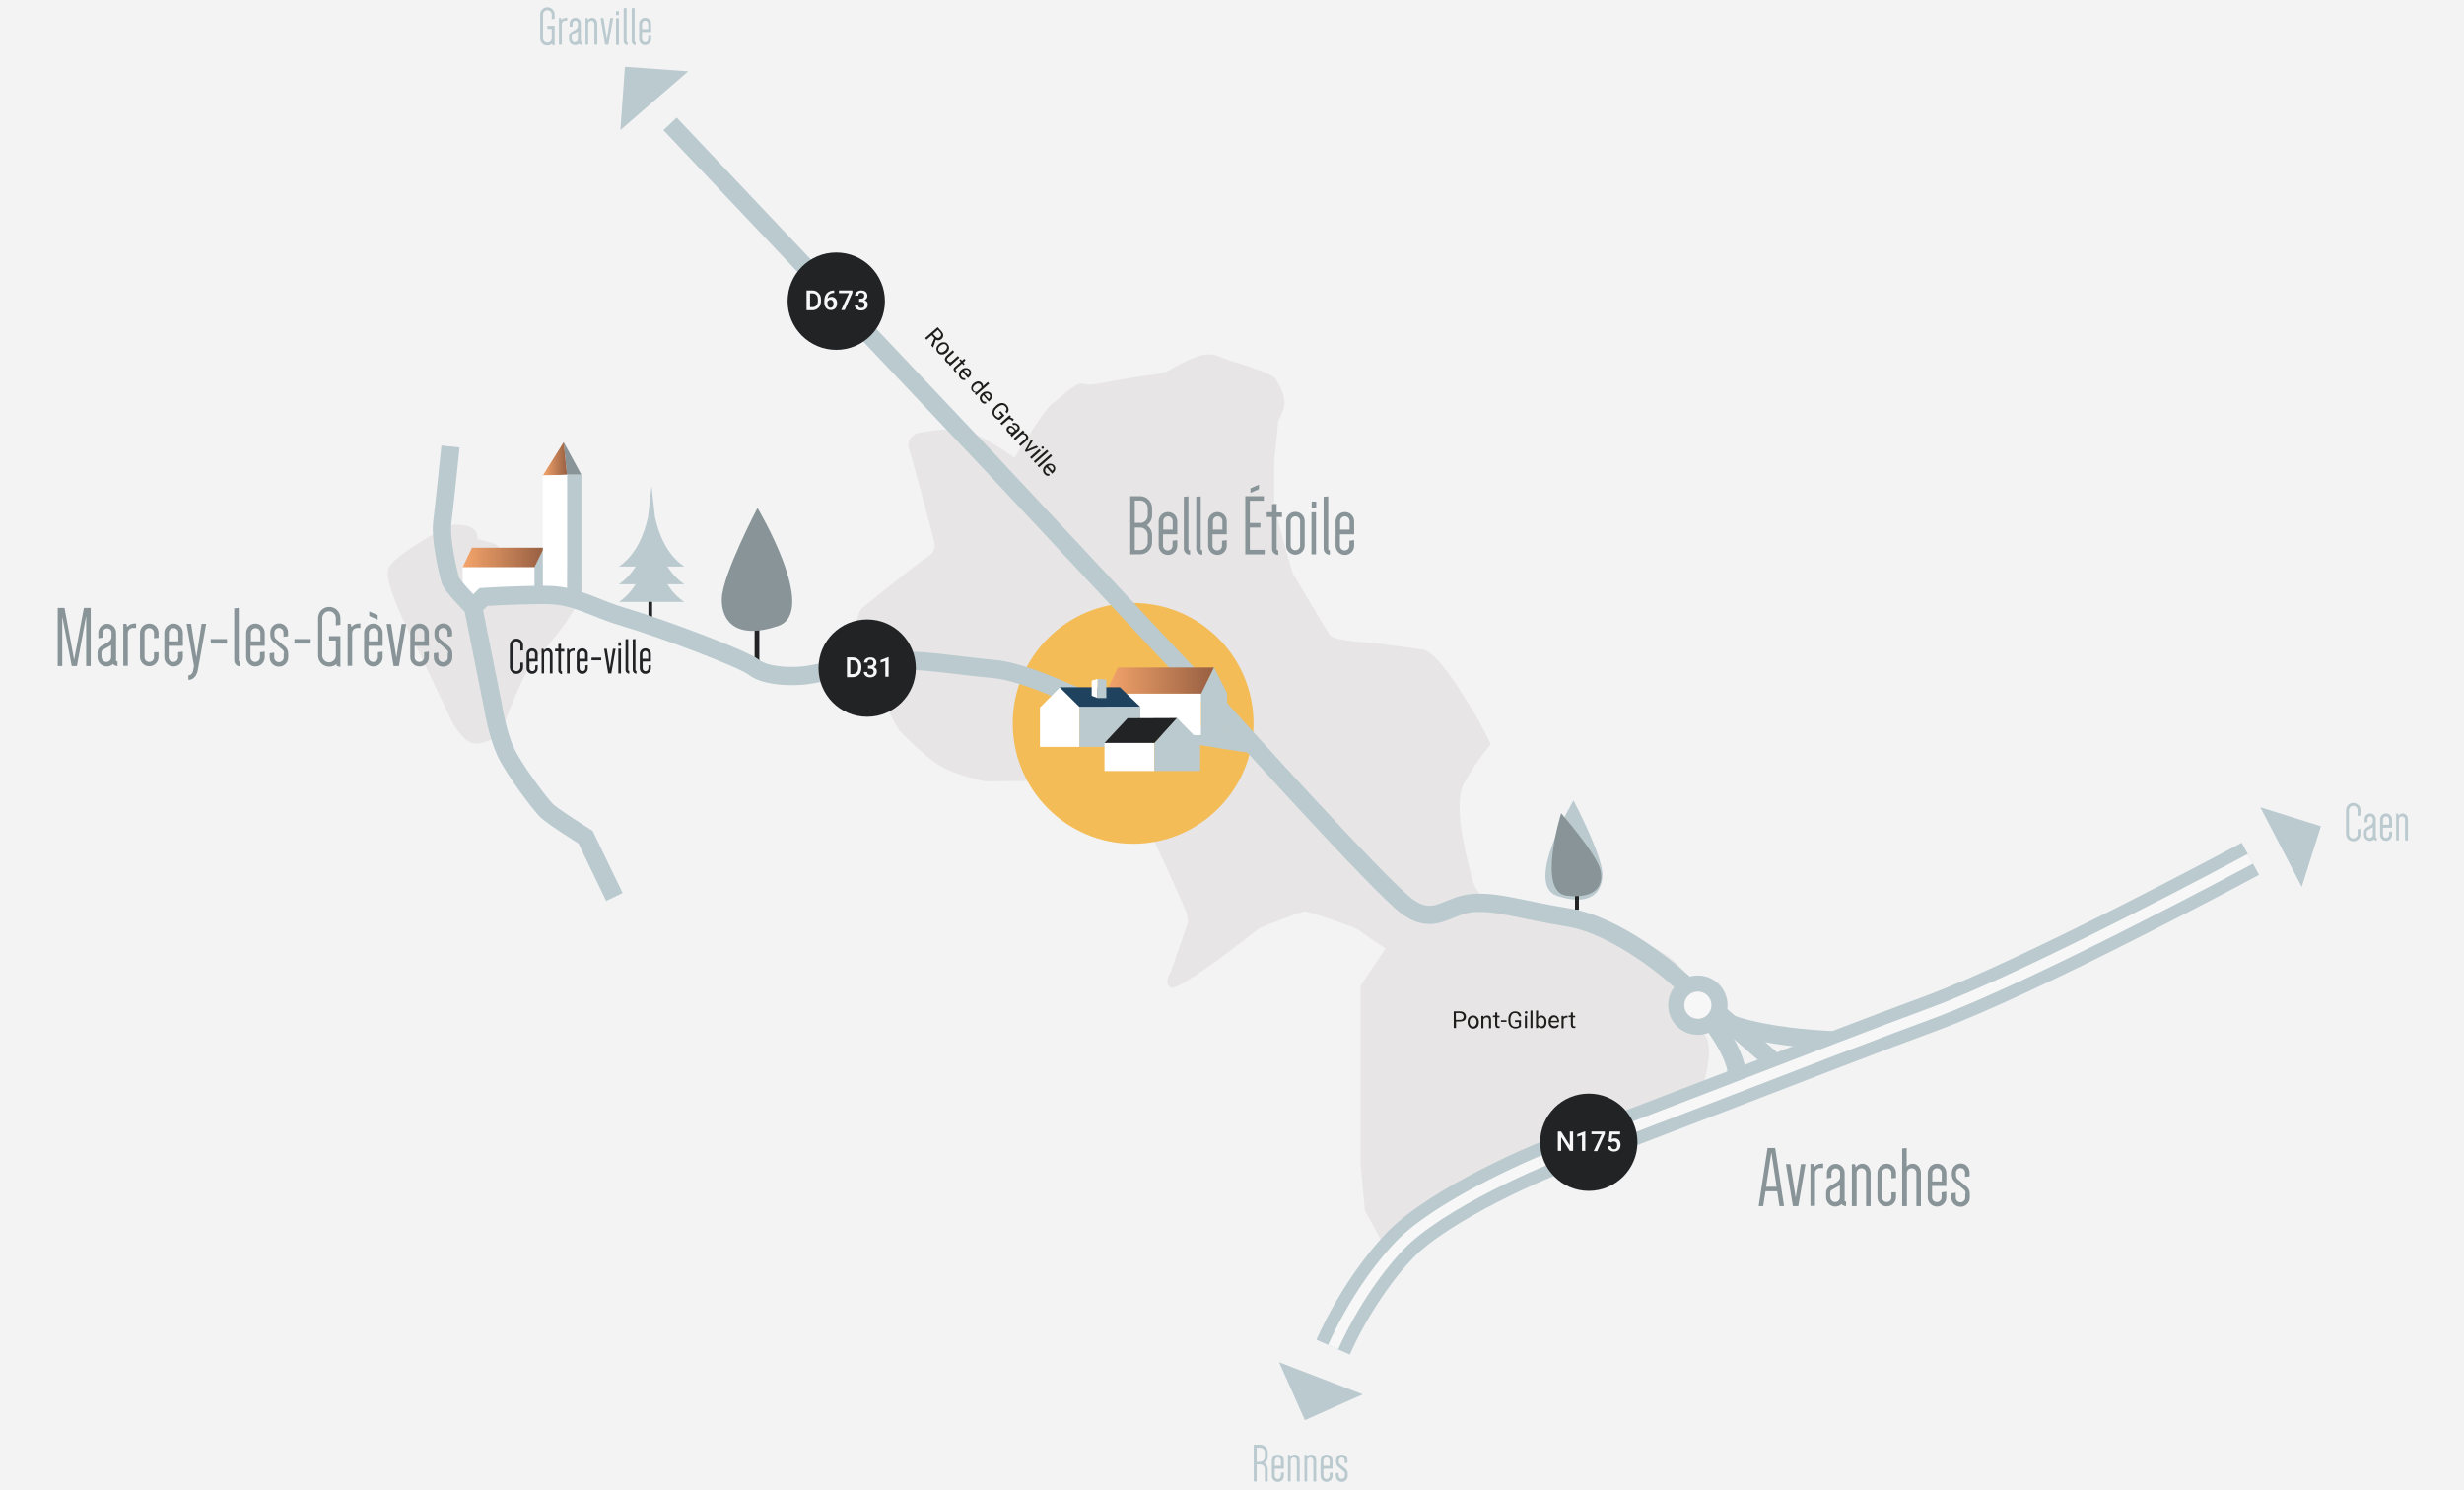 <svg xmlns="http://www.w3.org/2000/svg" xmlns:xlink="http://www.w3.org/1999/xlink" id="Calque_1" x="0px" y="0px" viewBox="0 0 1195.1 723" style="enable-background:new 0 0 1195.1 723;" xml:space="preserve"><rect x="0" y="0" width="1195.1" height="723" fill="#808080" stroke="none"/><style type="text/css">	.st0{fill:#F3F3F4;}	.st1{fill:#E7E5E5;}	.st2{fill:#BACACF;}	.st3{fill:url(#SVGID_1_);}	.st4{fill:#FFFFFF;}	.st5{fill:#889497;}	.st6{fill:url(#SVGID_00000137835036390684501850000004069016782690604700_);}	.st7{fill:#222325;}	.st8{fill:#F3BC57;}	.st9{fill:none;stroke:#BACACF;stroke-width:8.854;stroke-miterlimit:10;}	.st10{fill:url(#SVGID_00000137817598026918522100000007450284117941174926_);}	.st11{fill:#1F435E;}	.st12{fill:none;stroke:#BACACF;stroke-width:17.707;stroke-miterlimit:10;}	.st13{fill:none;stroke:#F8F7F7;stroke-width:5.312;stroke-miterlimit:10;}	.st14{fill:#F8F7F7;}	.st15{fill:#1D1D1B;}</style><g>	<polyline class="st0" points="1195.1,0 1195.1,723 0,723 0,0  "></polyline></g><g>	<path class="st1" d="M218.5,254.6c0,0-27,14-30,21s12,35,12,35l19,40c0,0,5,9,10,10s14-4,14-6s12-32,16-35s13-15,13-15s10-13,10-20  s-12-12-17-12s-21-3-21-3s-2-5-5-6s-8-2-8-2S233.5,253.6,218.5,254.6z"></path>	<g>		<g>			<polygon class="st2" points="263.9,265.6 268.7,275.1 268.7,290.2 259.2,290.2 259.2,275.2    "></polygon>							<linearGradient id="SVGID_1_" gradientUnits="userSpaceOnUse" x1="884.195" y1="270.462" x2="923.696" y2="270.462" gradientTransform="matrix(-1 0 0 1 1148.059 0)">				<stop offset="0" style="stop-color:#975F42"></stop>				<stop offset="1" style="stop-color:#F5A56B"></stop>			</linearGradient>			<polygon class="st3" points="228.9,265.7 263.9,265.7 259.2,275.2 224.4,275.2    "></polygon>			<rect x="224.4" y="275.2" class="st4" width="34.8" height="15"></rect>		</g>		<g>			<polygon class="st5" points="282,230.3 273.4,214.5 275,230.3    "></polygon>							<linearGradient id="SVGID_00000003083222430332958620000007539537080461843640_" gradientUnits="userSpaceOnUse" x1="873.024" y1="222.529" x2="884.725" y2="222.529" gradientTransform="matrix(-1 0 0 1 1148.059 0)">				<stop offset="0" style="stop-color:#975F42"></stop>				<stop offset="1" style="stop-color:#F5A56B"></stop>			</linearGradient>			<polygon style="fill:url(#SVGID_00000003083222430332958620000007539537080461843640_);" points="273.4,214.5 263.3,230.6     275,230.3    "></polygon>			<rect x="275" y="230.3" class="st2" width="7" height="59.7"></rect>			<polygon class="st4" points="263.3,290 263.3,230.7 275,230.3 275,290    "></polygon>		</g>	</g>	<g>		<rect x="314.5" y="279.3" class="st7" width="1.8" height="20.6"></rect>		<path class="st2" d="M317.7,268.1l-1.7-15.2c0-0.6,0-0.9,0-0.9l0,0.6l0-0.2c0-0.3,0-0.4,0-0.4l0,0.2l0-0.2c0,0,0,0.1,0,0.4l0,0.2   l0-0.6c0,0,0,0.3,0,0.9l-1.7,15.2c-1.9,8.5-5.9,18.4-14.1,23.9h0.1h11.3h3.1h2.7h3.1h11.3h0.1   C323.6,286.5,319.6,276.6,317.7,268.1z"></path>		<path class="st2" d="M317.7,259.5l-1.7-15.2c0-0.6,0-0.9,0-0.9l0,0.6l0-0.2c0-0.3,0-0.4,0-0.4l0,0.2l0-0.2c0,0,0,0.1,0,0.4l0,0.2   l0-0.6c0,0,0,0.3,0,0.9l-1.7,15.2c-1.9,8.5-5.9,18.4-14.1,23.9h0.1h11.3h3.1h2.7h3.1h11.3h0.1C323.6,277.8,319.6,268,317.7,259.5z   "></path>		<path class="st2" d="M317.7,250.9l-1.7-15.2c0-0.6,0-0.9,0-0.9l0,0.6l0-0.2c0-0.3,0-0.4,0-0.4l0,0.2l0-0.2c0,0,0,0.1,0,0.4l0,0.2   l0-0.6c0,0,0,0.3,0,0.9l-1.7,15.2c-1.9,8.5-5.9,18.4-14.1,23.9h0.1h11.3h3.1h2.7h3.1h11.3h0.1   C323.6,269.3,319.6,259.5,317.7,250.9z"></path>	</g>	<g>		<rect x="366" y="300" class="st7" width="2.3" height="27"></rect>		<path class="st5" d="M367.4,246.4c0,0-17,32.4-17.3,44c-0.3,11.6,7.7,19.9,27.2,13.3C397.5,296.9,367.4,246.4,367.4,246.4"></path>	</g>	<polygon class="st2" points="1096.3,391.6 1125.7,400.8 1116.4,430.2  "></polygon>	<g>		<path class="st2" d="M1143.5,395.8V393c0-1.1-0.9-2.1-2.1-2.1c-1.1,0-2.1,0.9-2.1,2.1v11.6c0,1.1,0.9,2.1,2.1,2.1   c1.1,0,2.1-0.9,2.1-2.1v-2.4h1.4v2.4c0,1.9-1.5,3.5-3.5,3.5c-1.9,0-3.5-1.5-3.5-3.5V393c0-1.9,1.5-3.5,3.5-3.5   c1.9,0,3.5,1.5,3.5,3.5v2.7L1143.5,395.8z"></path>		<path class="st2" d="M1152.3,405.9c0,0.3,0.2,0.5,0.5,0.5v1.4c-0.6,0-1.1-0.2-1.4-0.6c-0.5,0.5-1.2,0.7-1.9,0.7   c-1.6,0-2.9-1.3-2.9-2.9v-1.5c0-1.3,1.2-2,1.2-2l2-1.2c0,0,1.1-0.7,1.1-1.7v-1.3c0-0.7-0.6-1.3-1.3-1.3s-1.3,0.6-1.3,1.3v1.5   l-1.4,0.2v-1.7c0-1.5,1.2-2.7,2.7-2.7s2.7,1.2,2.7,2.7V405.9z M1147.9,405c0,0.8,0.7,1.5,1.5,1.5c0.8,0,1.5-0.7,1.5-1.5v-3.8   c-0.2,0.2-0.5,0.3-0.5,0.3l-2,1.2c0,0-0.5,0.3-0.5,0.8V405z"></path>		<path class="st2" d="M1160.2,403.3v1.7c0,1.6-1.3,2.9-2.9,2.9s-2.9-1.3-2.9-2.9v-7.5c0-1.6,1.3-2.9,2.9-2.9s2.9,1.3,2.9,2.9v4   h-4.4v3.5c0,0.8,0.7,1.5,1.5,1.5s1.5-0.7,1.5-1.5v-1.5L1160.2,403.3z M1155.8,400.1h3v-2.6c0-0.8-0.7-1.5-1.5-1.5   s-1.5,0.7-1.5,1.5V400.1z"></path>		<path class="st2" d="M1162.2,407.7v-13h1l0.2,1c0.5-0.7,1.2-1.1,2-1.1c1.4,0,2.5,1.3,2.5,2.9v10.2h-1.4v-10.2   c0-0.8-0.7-1.5-1.5-1.5s-1.5,0.7-1.5,1.5v10.2H1162.2z"></path>	</g>	<polygon class="st2" points="300.9,63.1 303.1,32.4 333.8,34.6  "></polygon>	<g>		<path class="st2" d="M265.5,12.5h3.5V22l-1.2-0.2v-0.6c-0.6,0.5-1.4,0.9-2.3,0.9c-1.9,0-3.5-1.5-3.5-3.5V7c0-1.9,1.5-3.5,3.5-3.5   c1.9,0,3.5,1.5,3.5,3.5v2.1l-1.4,0.2V7c0-1.1-0.9-2.1-2.1-2.1c-1.1,0-2.1,0.9-2.1,2.1v11.6c0,1.1,0.9,2.1,2.1,2.1   c1.1,0,2.1-0.9,2.1-2.1v-4.6h-2.1V12.5z"></path>		<path class="st2" d="M275.1,10h-1c-0.9,0-1.6,0.7-1.6,1.6v10.1h-1.4v-13h1l0.2,1c0.5-0.7,1.4-1.1,2.8-1.1V10z"></path>		<path class="st2" d="M281.7,19.9c0,0.3,0.2,0.5,0.5,0.5v1.4c-0.6,0-1.1-0.2-1.4-0.6c-0.5,0.5-1.2,0.7-1.9,0.7   c-1.6,0-2.9-1.3-2.9-2.9v-1.5c0-1.3,1.2-2,1.2-2l2-1.2c0,0,1.1-0.7,1.1-1.7v-1.3c0-0.7-0.6-1.3-1.3-1.3s-1.3,0.6-1.3,1.3v1.5   l-1.4,0.2v-1.7c0-1.5,1.2-2.7,2.7-2.7s2.7,1.2,2.7,2.7V19.9z M277.3,19c0,0.8,0.7,1.5,1.5,1.5c0.8,0,1.5-0.7,1.5-1.5v-3.8   c-0.2,0.2-0.5,0.3-0.5,0.3l-2,1.2c0,0-0.5,0.3-0.5,0.8V19z"></path>		<path class="st2" d="M284,21.7v-13h1l0.2,1c0.5-0.7,1.2-1.1,2-1.1c1.4,0,2.5,1.3,2.5,2.9v10.2h-1.4V11.5c0-0.8-0.7-1.5-1.5-1.5   s-1.5,0.7-1.5,1.5v10.2H284z"></path>		<path class="st2" d="M295.1,21.7h-1.6l-2.2-13h1.4l1.6,10.2h0.1l1.6-10.2h1.4L295.1,21.7z"></path>		<path class="st2" d="M298.8,5.4h1.4v1.9h-1.4V5.4z M300.2,8.8h-1.4v13h1.4V8.8z"></path>		<path class="st2" d="M304.4,21.9c-1.1,0-1.9-0.9-1.9-1.9V4l1.4-0.2V20c0,0.3,0.2,0.5,0.5,0.5V21.9z"></path>		<path class="st2" d="M308.3,21.9c-1.1,0-1.9-0.9-1.9-1.9V4l1.4-0.2V20c0,0.3,0.2,0.5,0.5,0.5V21.9z"></path>		<path class="st2" d="M315.8,17.3V19c0,1.6-1.3,2.9-2.9,2.9s-2.9-1.3-2.9-2.9v-7.5c0-1.6,1.3-2.9,2.9-2.9s2.9,1.3,2.9,2.9v4h-4.4   V19c0,0.8,0.7,1.5,1.5,1.5c0.8,0,1.5-0.7,1.5-1.5v-1.5L315.8,17.3z M311.4,14.1h3v-2.6c0-0.8-0.7-1.5-1.5-1.5   c-0.8,0-1.5,0.7-1.5,1.5V14.1z"></path>	</g>	<g>		<path class="st2" d="M614.9,718.7h-1.4v-6c0-1.3-1-2.3-2.3-2.3h-1.7v8.3h-1.4v-17.9h3.1c2,0,3.7,1.7,3.7,3.7v2.2   c0,1.2-0.6,2.4-1.6,3c0.9,0.7,1.6,1.8,1.6,3V718.7z M611.2,709.1c1.3,0,2.3-1,2.3-2.3v-2.2c0-1.3-1-2.3-2.3-2.3h-1.7v6.9H611.2z"></path>		<path class="st2" d="M622.7,714.3v1.7c0,1.6-1.3,2.9-2.9,2.9s-2.9-1.3-2.9-2.9v-7.5c0-1.6,1.3-2.9,2.9-2.9s2.9,1.3,2.9,2.9v4h-4.4   v3.5c0,0.8,0.7,1.5,1.5,1.5s1.5-0.7,1.5-1.5v-1.5L622.7,714.3z M618.3,711.1h3v-2.6c0-0.8-0.7-1.5-1.5-1.5s-1.5,0.7-1.5,1.5V711.1   z"></path>		<path class="st2" d="M624.7,718.7v-13h1l0.2,1c0.5-0.7,1.2-1.1,2-1.1c1.4,0,2.5,1.3,2.5,2.9v10.2h-1.4v-10.2   c0-0.8-0.7-1.5-1.5-1.5s-1.5,0.7-1.5,1.5v10.2H624.7z"></path>		<path class="st2" d="M632.7,718.7v-13h1l0.2,1c0.5-0.7,1.2-1.1,2-1.1c1.4,0,2.5,1.3,2.5,2.9v10.2h-1.4v-10.2   c0-0.8-0.7-1.5-1.5-1.5s-1.5,0.7-1.5,1.5v10.2H632.7z"></path>		<path class="st2" d="M646.3,714.3v1.7c0,1.6-1.3,2.9-2.9,2.9s-2.9-1.3-2.9-2.9v-7.5c0-1.6,1.3-2.9,2.9-2.9s2.9,1.3,2.9,2.9v4h-4.4   v3.5c0,0.8,0.7,1.5,1.5,1.5c0.8,0,1.5-0.7,1.5-1.5v-1.5L646.3,714.3z M641.9,711.1h3v-2.6c0-0.8-0.7-1.5-1.5-1.5   c-0.8,0-1.5,0.7-1.5,1.5V711.1z"></path>		<path class="st2" d="M652.3,714.9c0-0.7-0.5-1.1-0.5-1.1l-2.9-2.4c0,0-0.9-0.8-0.9-2.2v-0.8c0-1.5,1.2-2.8,2.8-2.8   c1.5,0,2.8,1.2,2.8,2.8v1.2l-1.4,0.2v-1.4c0-0.8-0.6-1.4-1.4-1.4c-0.8,0-1.4,0.6-1.4,1.4v0.8c0,0.7,0.5,1.1,0.5,1.1l2.9,2.4   c0,0,0.9,0.8,0.9,2.2v1.1c0,1.6-1.3,2.9-2.9,2.9s-2.9-1.3-2.9-2.9v-1.3l1.4-0.2v1.4c0,0.8,0.7,1.5,1.5,1.5s1.5-0.7,1.5-1.5V714.9z   "></path>	</g>	<g>		<path class="st2" d="M763.2,388.3c0,0,13.7,26.1,14,35.5c0.2,9.4-6.2,16-21.9,10.8C738.8,429.1,763.2,388.3,763.2,388.3"></path>					<rect x="763.9" y="419.5" transform="matrix(-1 -1.224647e-16 1.224647e-16 -1 1529.708 860.853)" class="st7" width="1.9" height="21.8"></rect>		<path class="st5" d="M757.2,394.5c0,0,16.8,19.3,18.9,27.1c2.1,7.8-1.9,14.5-16.1,12.9C745.2,432.9,757.2,394.5,757.2,394.5"></path>	</g>	<path class="st1" d="M533,186.1c0,0-5,1-8,0s-12,8-15,10s-18,26-18,26s-19-14-28-14s-19,2-19,2s-6,2-4,8s12,44,12,44s2,5-3,8  s-32,25-32,25s-5,5-1,19s19,40,19,40s14,15,23,19s19,6,19,6s35-1,42,1s34,19,37,23s17,36,17,36s3,6,2,9s-8,23-8,23s-4,6,0,8  s43-29,43-29s20-8,22-8s25,8,26,9s13,9,13,9l-12,18v87l2,22l12,22c0,0,58-39,62-41s87-32,87-32s10-26,4-34s3-32-31-45s-57-19-69-19  s-14-16-14-16s-9-31-3-42s13-19,13-19s-4-9-9-17s-17-28-24-29s-22-3-22-3s-21-1-23-4s-18-30-18-30s-9-30-9-35s0-19,0-19l2-20  c0,0,3-5,3-9s-3-10-5-12s-17-7-21-8s-7-4-13-3s-16,7-16,7s-2,2-11,3S533,186.1,533,186.1z"></path>	<g>		<path class="st5" d="M548.2,268.9v-28.2h4.8c3.2,0,5.8,2.6,5.8,5.8v3.5c0,2-1,3.7-2.5,4.8c1.5,1.1,2.5,2.8,2.5,4.8v3.5   c0,3.2-2.6,5.8-5.8,5.8H548.2z M553,253.7c2,0,3.7-1.6,3.7-3.7v-3.5c0-2-1.6-3.7-3.7-3.7h-2.6v10.8H553z M556.7,259.6   c0-2-1.6-3.7-3.7-3.7h-2.6v10.9h2.6c2,0,3.7-1.6,3.7-3.7V259.6z"></path>		<path class="st5" d="M571,262v2.7c0,2.5-2,4.5-4.5,4.5c-2.5,0-4.5-2-4.5-4.5v-11.8c0-2.5,2-4.5,4.5-4.5c2.5,0,4.5,2,4.5,4.5v6.3   h-6.9v5.5c0,1.3,1,2.3,2.3,2.3c1.3,0,2.3-1,2.3-2.3v-2.4L571,262z M564.1,256.9h4.7v-4.1c0-1.3-1-2.3-2.3-2.3   c-1.3,0-2.3,1-2.3,2.3V256.9z"></path>		<path class="st5" d="M577.2,269.1c-1.7,0-3-1.3-3-3V241l2.2-0.2v25.4c0,0.5,0.4,0.8,0.8,0.8V269.1z"></path>		<path class="st5" d="M583.2,269.1c-1.7,0-3-1.3-3-3V241l2.2-0.2v25.4c0,0.5,0.4,0.8,0.8,0.8V269.1z"></path>		<path class="st5" d="M595,262v2.7c0,2.5-2,4.5-4.5,4.5c-2.5,0-4.5-2-4.5-4.5v-11.8c0-2.5,2-4.5,4.5-4.5c2.5,0,4.5,2,4.5,4.5v6.3   h-6.9v5.5c0,1.3,1,2.3,2.3,2.3c1.3,0,2.3-1,2.3-2.3v-2.4L595,262z M588.2,256.9h4.7v-4.1c0-1.3-1-2.3-2.3-2.3   c-1.3,0-2.3,1-2.3,2.3V256.9z"></path>		<path class="st5" d="M606.2,242.9v10.8h5.1v2.2h-5.1v10.8h7.2v2.2H604v-28.2h9v2.2H606.2z M606.5,239.1v-2.2l4.1-1.8v2.2   L606.5,239.1z"></path>		<path class="st5" d="M614.4,248.5h2.6v-3.9l2.2-0.2v4.2h2.6v2.2h-2.6v15.4c0,0.5,0.4,0.8,0.8,0.8v2.2c-1.7,0-3-1.3-3-3v-15.4h-2.6   V248.5z"></path>		<path class="st5" d="M623.8,252.8c0-2.5,2-4.5,4.5-4.5s4.5,2,4.5,4.5v11.8c0,2.5-2,4.5-4.5,4.5s-4.5-2-4.5-4.5V252.8z M626,264.6   c0,1.3,1,2.3,2.3,2.3s2.3-1,2.3-2.3v-11.8c0-1.3-1-2.3-2.3-2.3s-2.3,1-2.3,2.3V264.6z"></path>		<path class="st5" d="M636.2,243.3h2.2v2.9h-2.2V243.3z M638.3,248.5h-2.2v20.4h2.2V248.5z"></path>		<path class="st5" d="M645,269.1c-1.7,0-3-1.3-3-3V241l2.2-0.2v25.4c0,0.5,0.4,0.8,0.8,0.8V269.1z"></path>		<path class="st5" d="M656.8,262v2.7c0,2.5-2,4.5-4.5,4.5s-4.5-2-4.5-4.5v-11.8c0-2.5,2-4.5,4.5-4.5s4.5,2,4.5,4.5v6.3h-6.9v5.5   c0,1.3,1,2.3,2.3,2.3s2.3-1,2.3-2.3v-2.4L656.8,262z M649.9,256.9h4.7v-4.1c0-1.3-1-2.3-2.3-2.3s-2.3,1-2.3,2.3V256.9z"></path>	</g>	<g>		<path class="st5" d="M37.3,323.1h-2.5l-4.5-23.6h-0.1v23.6h-2.2v-28.2h3.3l4.6,24.9h0.1l4.7-24.9h3.3v28.2h-2.2v-23.9h-0.1   L37.3,323.1z"></path>		<path class="st5" d="M56.2,320.1c0,0.4,0.3,0.8,0.8,0.8v2.2c-0.9,0-1.7-0.4-2.2-1c-0.8,0.8-1.9,1.2-3,1.2c-2.5,0-4.5-2-4.5-4.5   v-2.3c0-2.1,1.8-3.1,1.8-3.1l3.2-1.8c0,0,1.8-1,1.8-2.7v-2c0-1.2-0.9-2.1-2.1-2.1c-1.2,0-2.1,0.9-2.1,2.1v2.4l-2.2,0.3v-2.7   c0-2.3,1.9-4.3,4.3-4.3c2.3,0,4.3,1.9,4.3,4.3V320.1z M49.3,318.8c0,1.3,1,2.3,2.3,2.3s2.3-1,2.3-2.3v-5.9   c-0.3,0.3-0.7,0.5-0.7,0.5l-3.2,1.8c0,0-0.8,0.4-0.8,1.3V318.8z"></path>		<path class="st5" d="M66,304.6h-1.5c-1.4,0-2.5,1.1-2.5,2.5v15.9h-2.2v-20.4h1.5l0.4,1.6c0.7-1.1,2.1-1.8,4.3-1.8V304.6z"></path>		<path class="st5" d="M76.9,316.3v2.4c0,2.5-2,4.5-4.5,4.5c-2.5,0-4.5-2-4.5-4.5V307c0-2.5,2-4.5,4.5-4.5c2.5,0,4.5,2,4.5,4.5v2.4   l-2.2,0.2V307c0-1.3-1-2.3-2.3-2.3c-1.3,0-2.3,1-2.3,2.3v11.8c0,1.3,1,2.3,2.3,2.3c1.3,0,2.3-1,2.3-2.3v-2.4H76.9z"></path>		<path class="st5" d="M88.7,316.1v2.7c0,2.5-2,4.5-4.5,4.5c-2.5,0-4.5-2-4.5-4.5V307c0-2.5,2-4.5,4.5-4.5c2.5,0,4.5,2,4.5,4.5v6.3   h-6.9v5.5c0,1.3,1,2.3,2.3,2.3c1.3,0,2.3-1,2.3-2.3v-2.4L88.7,316.1z M81.8,311.1h4.7V307c0-1.3-1-2.3-2.3-2.3   c-1.3,0-2.3,1-2.3,2.3V311.1z"></path>		<path class="st5" d="M95.9,325.4c0,0-0.8,4.4-4.5,4.4v-2.2c1.9,0,2.3-2.3,2.3-2.3l0.4-2.3l-3.6-20.4h2.2l2.5,16h0.1l2.5-16h2.2   L95.9,325.4z"></path>		<path class="st5" d="M102.2,312.2v-2.2h7.9v2.2H102.2z"></path>		<path class="st5" d="M116.6,323.3c-1.7,0-3-1.3-3-3v-25.2l2.2-0.2v25.4c0,0.5,0.4,0.8,0.8,0.8V323.3z"></path>		<path class="st5" d="M128.4,316.1v2.7c0,2.5-2,4.5-4.5,4.5c-2.5,0-4.5-2-4.5-4.5V307c0-2.5,2-4.5,4.5-4.5c2.5,0,4.5,2,4.5,4.5v6.3   h-6.9v5.5c0,1.3,1,2.3,2.3,2.3c1.3,0,2.3-1,2.3-2.3v-2.4L128.4,316.1z M121.6,311.1h4.7V307c0-1.3-1-2.3-2.3-2.3   c-1.3,0-2.3,1-2.3,2.3V311.1z"></path>		<path class="st5" d="M137.8,317c0-1.2-0.7-1.8-0.7-1.8l-4.5-3.8c0,0-1.5-1.2-1.5-3.4v-1.3c0-2.4,2-4.3,4.3-4.3   c2.4,0,4.3,2,4.3,4.3v1.9l-2.2,0.3v-2.1c0-1.2-1-2.2-2.2-2.2c-1.2,0-2.2,1-2.2,2.2v1.3c0,1.2,0.7,1.8,0.7,1.8l4.5,3.8   c0,0,1.5,1.2,1.5,3.4v1.8c0,2.5-2,4.5-4.5,4.5c-2.5,0-4.5-2-4.5-4.5v-2l2.2-0.3v2.3c0,1.3,1,2.3,2.3,2.3c1.3,0,2.3-1,2.3-2.3V317z   "></path>		<path class="st5" d="M142.8,312.2v-2.2h7.9v2.2H142.8z"></path>		<path class="st5" d="M159.7,308.6h5.4v14.9l-1.8-0.4v-1c-1,0.8-2.2,1.3-3.6,1.3c-3,0-5.4-2.4-5.4-5.4v-18.2c0-3,2.4-5.4,5.4-5.4   c3,0,5.4,2.4,5.4,5.4v3.3l-2.2,0.3v-3.6c0-1.8-1.5-3.3-3.3-3.3c-1.8,0-3.3,1.5-3.3,3.3v18.2c0,1.8,1.5,3.3,3.3,3.3   c1.8,0,3.3-1.5,3.3-3.3v-7.3h-3.3V308.6z"></path>		<path class="st5" d="M174.8,304.6h-1.5c-1.4,0-2.5,1.1-2.5,2.5v15.9h-2.2v-20.4h1.5l0.4,1.6c0.7-1.1,2.1-1.8,4.3-1.8V304.6z"></path>		<path class="st5" d="M185.6,316.1v2.7c0,2.5-2,4.5-4.5,4.5c-2.5,0-4.5-2-4.5-4.5V307c0-2.5,2-4.5,4.5-4.5c2.5,0,4.5,2,4.5,4.5v6.3   h-6.9v5.5c0,1.3,1,2.3,2.3,2.3c1.3,0,2.3-1,2.3-2.3v-2.4L185.6,316.1z M178.8,311.1h4.7V307c0-1.3-1-2.3-2.3-2.3   c-1.3,0-2.3,1-2.3,2.3V311.1z M179.1,298.8v-2.2l4.1,1.8v2.2L179.1,298.8z"></path>		<path class="st5" d="M193.5,323.1h-2.6l-3.4-20.4h2.2l2.5,16h0.1l2.5-16h2.2L193.5,323.1z"></path>		<path class="st5" d="M208,316.1v2.7c0,2.5-2,4.5-4.5,4.5c-2.5,0-4.5-2-4.5-4.5V307c0-2.5,2-4.5,4.5-4.5c2.5,0,4.5,2,4.5,4.5v6.3   h-6.9v5.5c0,1.3,1,2.3,2.3,2.3c1.3,0,2.3-1,2.3-2.3v-2.4L208,316.1z M201.1,311.1h4.7V307c0-1.3-1-2.3-2.3-2.3   c-1.3,0-2.3,1-2.3,2.3V311.1z"></path>		<path class="st5" d="M217.4,317c0-1.2-0.7-1.8-0.7-1.8l-4.5-3.8c0,0-1.5-1.2-1.5-3.4v-1.3c0-2.4,2-4.3,4.3-4.3   c2.4,0,4.3,2,4.3,4.3v1.9l-2.2,0.3v-2.1c0-1.2-1-2.2-2.2-2.2c-1.2,0-2.2,1-2.2,2.2v1.3c0,1.2,0.7,1.8,0.7,1.8l4.5,3.8   c0,0,1.5,1.2,1.5,3.4v1.8c0,2.5-2,4.5-4.5,4.5c-2.5,0-4.5-2-4.5-4.5v-2l2.2-0.3v2.3c0,1.3,1,2.3,2.3,2.3c1.3,0,2.3-1,2.3-2.3V317z   "></path>	</g>	<g>		<path class="st5" d="M865.3,585.1h-2.2l-1.1-7.2h-5.7l-1.1,7.2H853l4.3-28.2h3.7L865.3,585.1z M856.6,575.7h5.1l-2.5-16.4h-0.1   L856.6,575.7z"></path>		<path class="st5" d="M872.2,585.1h-2.6l-3.4-20.4h2.2l2.5,16h0.1l2.5-16h2.2L872.2,585.1z"></path>		<path class="st5" d="M884.3,566.6h-1.5c-1.4,0-2.5,1.1-2.5,2.5v15.9h-2.2v-20.4h1.5l0.4,1.6c0.7-1.1,2.1-1.8,4.3-1.8V566.6z"></path>		<path class="st5" d="M894.6,582.1c0,0.4,0.3,0.8,0.8,0.8v2.2c-0.9,0-1.7-0.4-2.2-1c-0.8,0.8-1.9,1.2-3,1.2c-2.5,0-4.5-2-4.5-4.5   v-2.3c0-2.1,1.8-3.1,1.8-3.1l3.2-1.8c0,0,1.8-1,1.8-2.7v-2c0-1.2-0.9-2.1-2.1-2.1c-1.2,0-2.1,0.9-2.1,2.1v2.4l-2.2,0.3v-2.7   c0-2.3,1.9-4.3,4.3-4.3c2.3,0,4.3,1.9,4.3,4.3V582.1z M887.8,580.8c0,1.3,1,2.3,2.3,2.3s2.3-1,2.3-2.3v-5.9   c-0.3,0.3-0.7,0.5-0.7,0.5l-3.2,1.8c0,0-0.8,0.4-0.8,1.3V580.8z"></path>		<path class="st5" d="M898.2,585.1v-20.4h1.5l0.4,1.6c0.7-1.1,1.9-1.8,3.2-1.8c2.2,0,4,2,4,4.5v16.1h-2.2V569c0-1.3-1-2.3-2.3-2.3   s-2.3,1-2.3,2.3v16.1H898.2z"></path>		<path class="st5" d="M919.6,578.3v2.4c0,2.5-2,4.5-4.5,4.5s-4.5-2-4.5-4.5V569c0-2.5,2-4.5,4.5-4.5s4.5,2,4.5,4.5v2.4l-2.2,0.2   V569c0-1.3-1-2.3-2.3-2.3s-2.3,1-2.3,2.3v11.8c0,1.3,1,2.3,2.3,2.3s2.3-1,2.3-2.3v-2.4H919.6z"></path>		<path class="st5" d="M924.8,585.1h-2.2v-28l2.2-0.2v9c0.7-0.9,1.8-1.4,2.9-1.4c2.2,0,4,2,4,4.5v16.1h-2.2V569c0-1.3-1-2.3-2.3-2.3   s-2.3,1-2.3,2.3V585.1z"></path>		<path class="st5" d="M944,578.1v2.7c0,2.5-2,4.5-4.5,4.5c-2.5,0-4.5-2-4.5-4.5V569c0-2.5,2-4.5,4.5-4.5c2.5,0,4.5,2,4.5,4.5v6.3   h-6.9v5.5c0,1.3,1,2.3,2.3,2.3c1.3,0,2.3-1,2.3-2.3v-2.4L944,578.1z M937.1,573.1h4.7V569c0-1.3-1-2.3-2.3-2.3   c-1.3,0-2.3,1-2.3,2.3V573.1z"></path>		<path class="st5" d="M953.4,579c0-1.2-0.7-1.8-0.7-1.8l-4.5-3.8c0,0-1.5-1.2-1.5-3.4v-1.3c0-2.4,2-4.3,4.3-4.3   c2.4,0,4.3,2,4.3,4.3v1.9l-2.2,0.3v-2.1c0-1.2-1-2.2-2.2-2.2c-1.2,0-2.2,1-2.2,2.2v1.3c0,1.2,0.7,1.8,0.7,1.8l4.5,3.8   c0,0,1.5,1.2,1.5,3.4v1.8c0,2.5-2,4.5-4.5,4.5c-2.5,0-4.5-2-4.5-4.5v-2l2.2-0.3v2.3c0,1.3,1,2.3,2.3,2.3c1.3,0,2.3-1,2.3-2.3V579z   "></path>	</g>	<circle class="st8" cx="549.6" cy="350.9" r="58.4"></circle>	<path class="st9" d="M864.6,518.7L811,472.1c0,0-26.4-23.1-50.2-27s-34.8-8-46.8-7s-18,11-31,2s-91-96-91-96l-112-120l-155-164"></path>	<path class="st9" d="M607.5,360.9c0,0-25-3.3-47-8.3s-57-26-78-28s-36-5-52-4s-31,6-40,7s-20,0-25-4s-45-19-62-24s-24-11-39-11  s-30,1-30,1l-5,5c0,0-10-10-11-13s-5-20-4-28s4-37,4-37"></path>	<path class="st9" d="M298,435.1l-14-29c0,0-16-10-19-13s-16-20-20-29s-6-22-6-22l-9.5-47.5"></path>	<g>		<g>			<polygon class="st2" points="588.8,323.7 595.2,336.3 595.2,356.5 582.6,356.5 582.6,336.5    "></polygon>							<linearGradient id="SVGID_00000145769245180237471560000008862831961152522404_" gradientUnits="userSpaceOnUse" x1="655.366" y1="330.163" x2="708.141" y2="330.163" gradientTransform="matrix(-1 0 0 1 1244.185 0)">				<stop offset="0" style="stop-color:#975F42"></stop>				<stop offset="1" style="stop-color:#F5A56B"></stop>			</linearGradient>			<polygon style="fill:url(#SVGID_00000145769245180237471560000008862831961152522404_);" points="542.2,323.8 588.8,323.8     582.6,336.5 536,336.5    "></polygon>			<rect x="536" y="336.5" class="st4" width="46.5" height="20.1"></rect>		</g>		<g>			<g>				<polygon class="st4" points="514,333.5 523.6,342.9 523.6,362.3 504.4,362.3 504.4,343.2     "></polygon>				<polygon class="st11" points="543.2,333.4 514,333.4 523.6,342.9 553.1,342.9     "></polygon>				<rect x="523.6" y="342.9" class="st2" width="29.5" height="19.4"></rect>			</g>			<polygon class="st2" points="532.3,338.6 536.6,338.6 536.6,329.7 532.3,329.3    "></polygon>			<polygon class="st4" points="532.3,329.3 529.5,330.2 529.5,337.5 532.3,338.6    "></polygon>		</g>		<g>			<polygon class="st2" points="570.9,348.3 582.1,359.8 582.1,374 559.9,374 559.9,360.4    "></polygon>			<polygon class="st7" points="546.9,348.4 570.9,348.3 559.9,360.4 535.7,360.4    "></polygon>			<rect x="535.7" y="360.4" class="st4" width="24.1" height="13.6"></rect>		</g>	</g>	<path class="st9" d="M899.2,504.9c0,0-60.2,0.1-75.7-17.4c0,0,23.8,25.7,18.2,39.6"></path>	<path class="st12" d="M1091.5,416.6c0,0-106,57-155,75s-165,63.7-176,66.9s-62.6,25.6-81.8,45.9c-12.7,13.4-24.5,32-32.1,49.1"></path>	<path class="st13" d="M1091.5,416.6c0,0-106,57-155,75s-165,63.7-176,66.9s-62.6,25.6-81.8,45.9c-12.7,13.4-24.5,32-32.1,49.1"></path>	<g>		<circle class="st2" cx="823.5" cy="487.6" r="14.4"></circle>		<circle class="st14" cx="823.5" cy="487.6" r="6.6"></circle>	</g>	<g>		<g>			<path class="st7" d="M252.4,315.6V313c0-1.1-0.9-1.9-1.9-1.9c-1.1,0-1.9,0.9-1.9,1.9v10.7c0,1.1,0.9,1.9,1.9,1.9    c1.1,0,1.9-0.9,1.9-1.9v-2.3h1.3v2.3c0,1.8-1.4,3.2-3.2,3.2c-1.8,0-3.2-1.4-3.2-3.2V313c0-1.8,1.4-3.2,3.2-3.2    c1.8,0,3.2,1.4,3.2,3.2v2.5L252.4,315.6z"></path>			<path class="st7" d="M260.8,322.6v1.6c0,1.5-1.2,2.7-2.7,2.7c-1.5,0-2.7-1.2-2.7-2.7v-7c0-1.5,1.2-2.7,2.7-2.7    c1.5,0,2.7,1.2,2.7,2.7v3.7h-4v3.3c0,0.8,0.6,1.4,1.4,1.4c0.8,0,1.4-0.6,1.4-1.4v-1.4L260.8,322.6z M256.7,319.6h2.8v-2.4    c0-0.8-0.6-1.4-1.4-1.4c-0.8,0-1.4,0.6-1.4,1.4V319.6z"></path>			<path class="st7" d="M262.7,326.7v-12h0.9l0.2,0.9c0.4-0.6,1.1-1.1,1.9-1.1c1.3,0,2.3,1.2,2.3,2.7v9.5h-1.3v-9.5    c0-0.8-0.6-1.4-1.4-1.4c-0.8,0-1.4,0.6-1.4,1.4v9.5H262.7z"></path>			<path class="st7" d="M269.2,314.7h1.6v-2.3l1.3-0.1v2.5h1.6v1.3h-1.6v9.1c0,0.3,0.2,0.5,0.5,0.5v1.3c-1,0-1.8-0.8-1.8-1.8V316    h-1.6V314.7z"></path>			<path class="st7" d="M278.7,315.8h-0.9c-0.8,0-1.5,0.7-1.5,1.5v9.4H275v-12h0.9l0.2,0.9c0.4-0.6,1.3-1.1,2.6-1.1V315.8z"></path>			<path class="st7" d="M285.1,322.6v1.6c0,1.5-1.2,2.7-2.7,2.7c-1.5,0-2.7-1.2-2.7-2.7v-7c0-1.5,1.2-2.7,2.7-2.7    c1.5,0,2.7,1.2,2.7,2.7v3.7h-4v3.3c0,0.8,0.6,1.4,1.4,1.4c0.8,0,1.4-0.6,1.4-1.4v-1.4L285.1,322.6z M281,319.6h2.8v-2.4    c0-0.8-0.6-1.4-1.4-1.4c-0.8,0-1.4,0.6-1.4,1.4V319.6z"></path>			<path class="st7" d="M286.9,320.3V319h4.7v1.3H286.9z"></path>			<path class="st7" d="M296.5,326.7h-1.5l-2-12h1.3l1.5,9.5h0l1.5-9.5h1.3L296.5,326.7z"></path>			<path class="st7" d="M299.9,311.6h1.3v1.7h-1.3V311.6z M301.2,314.7h-1.3v12h1.3V314.7z"></path>			<path class="st7" d="M305.2,326.8c-1,0-1.8-0.8-1.8-1.8v-14.9l1.3-0.1v15c0,0.3,0.2,0.5,0.5,0.5V326.8z"></path>			<path class="st7" d="M308.7,326.8c-1,0-1.8-0.8-1.8-1.8v-14.9l1.3-0.1v15c0,0.3,0.2,0.5,0.5,0.5V326.8z"></path>			<path class="st7" d="M315.7,322.6v1.6c0,1.5-1.2,2.7-2.7,2.7c-1.5,0-2.7-1.2-2.7-2.7v-7c0-1.5,1.2-2.7,2.7-2.7    c1.5,0,2.7,1.2,2.7,2.7v3.7h-4v3.3c0,0.8,0.6,1.4,1.4,1.4c0.8,0,1.4-0.6,1.4-1.4v-1.4L315.7,322.6z M311.6,319.6h2.8v-2.4    c0-0.8-0.6-1.4-1.4-1.4c-0.8,0-1.4,0.6-1.4,1.4V319.6z"></path>		</g>	</g>	<g>		<g>			<path class="st15" d="M706.2,495.5v3.2h-1.1v-8.1h3c0.9,0,1.6,0.2,2.1,0.7c0.5,0.5,0.8,1.1,0.8,1.8c0,0.8-0.2,1.4-0.7,1.8    s-1.2,0.6-2.1,0.6H706.2z M706.2,494.7h1.9c0.6,0,1-0.1,1.3-0.4c0.3-0.3,0.5-0.7,0.5-1.2c0-0.5-0.2-0.9-0.5-1.2s-0.7-0.4-1.3-0.5    h-2V494.7z"></path>			<path class="st15" d="M711.8,495.7c0-0.6,0.1-1.1,0.3-1.6c0.2-0.5,0.6-0.8,1-1.1c0.4-0.3,0.9-0.4,1.4-0.4c0.8,0,1.5,0.3,2,0.9    c0.5,0.6,0.8,1.3,0.8,2.3v0.1c0,0.6-0.1,1.1-0.3,1.6c-0.2,0.5-0.5,0.8-1,1.1s-0.9,0.4-1.4,0.4c-0.8,0-1.5-0.3-2-0.9    C712,497.4,711.8,496.7,711.8,495.7L711.8,495.7z M712.8,495.8c0,0.7,0.2,1.2,0.5,1.6s0.7,0.6,1.2,0.6c0.5,0,0.9-0.2,1.2-0.6    c0.3-0.4,0.5-1,0.5-1.7c0-0.7-0.2-1.2-0.5-1.6c-0.3-0.4-0.7-0.6-1.2-0.6c-0.5,0-0.9,0.2-1.2,0.6S712.8,495,712.8,495.8z"></path>			<path class="st15" d="M719.5,492.7l0,0.8c0.5-0.6,1.1-0.9,1.8-0.9c1.3,0,1.9,0.7,1.9,2.2v4h-1v-4c0-0.4-0.1-0.8-0.3-1    c-0.2-0.2-0.5-0.3-0.9-0.3c-0.3,0-0.6,0.1-0.9,0.3c-0.3,0.2-0.4,0.4-0.6,0.7v4.3h-1v-6H719.5z"></path>			<path class="st15" d="M726.2,491.2v1.5h1.1v0.8h-1.1v3.7c0,0.2,0.1,0.4,0.2,0.5c0.1,0.1,0.3,0.2,0.5,0.2c0.1,0,0.3,0,0.5-0.1v0.8    c-0.3,0.1-0.5,0.1-0.8,0.1c-0.5,0-0.8-0.1-1-0.4c-0.2-0.3-0.4-0.7-0.4-1.2v-3.7h-1.1v-0.8h1.1v-1.5H726.2z"></path>			<path class="st15" d="M730.7,495.7H728v-0.8h2.7V495.7z"></path>			<path class="st15" d="M737.8,497.7c-0.3,0.4-0.7,0.7-1.1,0.9s-1.1,0.3-1.7,0.3c-0.7,0-1.2-0.2-1.8-0.5s-0.9-0.8-1.2-1.3    c-0.3-0.6-0.4-1.2-0.4-2v-0.7c0-1.2,0.3-2.2,0.9-2.8c0.6-0.7,1.4-1,2.4-1c0.8,0,1.5,0.2,2,0.6c0.5,0.4,0.8,1,0.9,1.8h-1.1    c-0.2-1.1-0.8-1.6-1.9-1.6c-0.7,0-1.3,0.3-1.6,0.8s-0.6,1.2-0.6,2.2v0.7c0,0.9,0.2,1.6,0.6,2.2c0.4,0.5,1,0.8,1.7,0.8    c0.4,0,0.8,0,1.1-0.1s0.5-0.2,0.7-0.4v-1.8h-1.9v-0.9h2.9V497.7z"></path>			<path class="st15" d="M739.5,491.1c0-0.2,0.1-0.3,0.2-0.4s0.3-0.2,0.5-0.2s0.4,0.1,0.5,0.2c0.1,0.1,0.2,0.3,0.2,0.4    s-0.1,0.3-0.2,0.4c-0.1,0.1-0.3,0.2-0.5,0.2s-0.4-0.1-0.5-0.2S739.5,491.3,739.5,491.1z M740.6,498.7h-1v-6h1V498.7z"></path>			<path class="st15" d="M743.3,498.7h-1v-8.5h1V498.7z"></path>			<path class="st15" d="M750.1,495.8c0,0.9-0.2,1.7-0.6,2.2c-0.4,0.6-1,0.8-1.7,0.8c-0.8,0-1.3-0.3-1.8-0.8l0,0.7H745v-8.5h1v3.2    c0.4-0.5,1-0.8,1.7-0.8c0.7,0,1.3,0.3,1.7,0.8C749.9,494,750.1,494.7,750.1,495.8L750.1,495.8z M749.1,495.7    c0-0.7-0.1-1.2-0.4-1.6s-0.7-0.6-1.2-0.6c-0.7,0-1.2,0.3-1.5,0.9v2.6c0.3,0.6,0.8,0.9,1.5,0.9c0.5,0,0.9-0.2,1.2-0.6    S749.1,496.4,749.1,495.7z"></path>			<path class="st15" d="M753.9,498.8c-0.8,0-1.5-0.3-2-0.8s-0.8-1.3-0.8-2.2v-0.2c0-0.6,0.1-1.1,0.3-1.6c0.2-0.5,0.5-0.8,1-1.1    c0.4-0.3,0.9-0.4,1.3-0.4c0.8,0,1.4,0.3,1.8,0.8c0.4,0.5,0.7,1.3,0.7,2.2v0.4h-4.1c0,0.6,0.2,1.1,0.5,1.4s0.8,0.5,1.3,0.5    c0.4,0,0.7-0.1,0.9-0.2c0.3-0.1,0.5-0.3,0.7-0.6l0.6,0.5C755.6,498.4,754.9,498.8,753.9,498.8z M753.8,493.4    c-0.4,0-0.8,0.2-1,0.5c-0.3,0.3-0.5,0.7-0.5,1.3h3v-0.1c0-0.5-0.2-0.9-0.4-1.2C754.5,493.6,754.2,493.4,753.8,493.4z"></path>			<path class="st15" d="M760.3,493.6c-0.2,0-0.3,0-0.5,0c-0.7,0-1.1,0.3-1.4,0.9v4.3h-1v-6h1l0,0.7c0.3-0.5,0.8-0.8,1.4-0.8    c0.2,0,0.4,0,0.5,0.1V493.6z"></path>			<path class="st15" d="M762.9,491.2v1.5h1.1v0.8h-1.1v3.7c0,0.2,0,0.4,0.2,0.5c0.1,0.1,0.3,0.2,0.5,0.2c0.1,0,0.3,0,0.5-0.1v0.8    c-0.3,0.1-0.5,0.1-0.8,0.1c-0.5,0-0.8-0.1-1-0.4s-0.4-0.7-0.4-1.2v-3.7h-1.1v-0.8h1.1v-1.5H762.9z"></path>		</g>	</g>	<g>		<g>			<path class="st15" d="M453.2,164l-1.3-1.4l-2.5,2.2l-0.7-0.8l6.1-5.3l1.8,2c0.6,0.7,0.9,1.3,0.9,2c0,0.6-0.3,1.2-0.9,1.8    c-0.4,0.3-0.8,0.5-1.3,0.6c-0.5,0-0.9-0.1-1.4-0.3l-1.3,3.7l-0.1,0l-0.8-0.9L453.2,164z M452.6,162l1.1,1.2    c0.3,0.4,0.7,0.6,1.1,0.7c0.4,0.1,0.8-0.1,1.1-0.4c0.4-0.3,0.6-0.7,0.6-1.1c0-0.4-0.2-0.8-0.5-1.2l-1.1-1.2L452.6,162z"></path>			<path class="st15" d="M455.5,166.9c0.4-0.4,0.9-0.7,1.4-0.8c0.5-0.1,1-0.1,1.5,0c0.5,0.1,0.9,0.4,1.2,0.8    c0.5,0.6,0.8,1.3,0.7,2.1c-0.1,0.8-0.5,1.4-1.2,2.1l-0.1,0c-0.4,0.4-0.9,0.6-1.4,0.8c-0.5,0.1-1,0.1-1.5,0    c-0.5-0.1-0.9-0.4-1.2-0.8c-0.5-0.6-0.8-1.3-0.7-2.1C454.3,168.2,454.7,167.6,455.5,166.9L455.5,166.9z M456,167.7    c-0.5,0.4-0.8,0.9-0.9,1.4c-0.1,0.5,0,0.9,0.4,1.3c0.3,0.4,0.8,0.6,1.3,0.5c0.5,0,1-0.3,1.6-0.8c0.5-0.4,0.8-0.9,0.9-1.4    c0.1-0.5,0-1-0.4-1.3c-0.3-0.4-0.8-0.6-1.3-0.5S456.6,167.2,456,167.7z"></path>			<path class="st15" d="M460.5,176.4c-0.6,0-1.2-0.3-1.7-0.9c-0.4-0.5-0.6-1-0.5-1.5c0.1-0.5,0.4-1,0.9-1.5l2.9-2.6l0.7,0.8    l-2.9,2.6c-0.7,0.6-0.8,1.2-0.3,1.7c0.5,0.6,1.1,0.8,1.7,0.6l3.3-2.9l0.7,0.8l-4.5,4l-0.6-0.7L460.5,176.4z"></path>			<path class="st15" d="M468.3,174.8l-1.1,1l0.7,0.8l-0.6,0.5l-0.7-0.8l-2.8,2.5c-0.2,0.2-0.3,0.3-0.3,0.5c0,0.2,0,0.3,0.2,0.5    c0.1,0.1,0.2,0.2,0.4,0.3l-0.6,0.5c-0.2-0.2-0.4-0.3-0.6-0.5c-0.3-0.3-0.4-0.7-0.4-1.1c0.1-0.4,0.3-0.7,0.7-1l2.8-2.5l-0.7-0.8    l0.6-0.5l0.7,0.8l1.1-1L468.3,174.8z"></path>			<path class="st15" d="M465.8,183.5c-0.5-0.6-0.8-1.3-0.7-2c0.1-0.7,0.4-1.4,1.1-2l0.1-0.1c0.4-0.4,0.9-0.7,1.4-0.8    c0.5-0.1,1-0.1,1.5,0c0.5,0.1,0.9,0.4,1.2,0.7c0.5,0.6,0.7,1.2,0.6,1.9c-0.1,0.7-0.5,1.3-1.2,1.9l-0.3,0.3l-2.7-3.1    c-0.4,0.4-0.7,0.8-0.7,1.3c-0.1,0.5,0.1,0.9,0.4,1.3c0.2,0.3,0.5,0.5,0.8,0.5c0.3,0.1,0.6,0.1,0.9,0.1l0,0.8    C467.2,184.5,466.5,184.2,465.8,183.5z M469.8,179.8c-0.3-0.3-0.6-0.5-1-0.5c-0.4,0-0.8,0.1-1.3,0.4l2,2.3l0.1-0.1    c0.4-0.4,0.6-0.7,0.6-1.1C470.2,180.5,470,180.1,469.8,179.8z"></path>			<path class="st15" d="M472.2,186c0.7-0.6,1.4-0.9,2.1-1c0.7,0,1.3,0.2,1.8,0.7c0.5,0.5,0.7,1.1,0.6,1.7l2.4-2.1l0.7,0.8l-6.4,5.6    l-0.6-0.7l0.5-0.5c-0.7,0-1.2-0.2-1.7-0.8c-0.5-0.5-0.6-1.1-0.5-1.8S471.5,186.6,472.2,186L472.2,186z M472.8,186.8    c-0.5,0.5-0.8,0.9-0.9,1.4c-0.1,0.5,0,0.9,0.3,1.3c0.4,0.5,1,0.7,1.6,0.5l2.1-1.8c0.2-0.6,0.1-1.1-0.3-1.6    c-0.3-0.4-0.7-0.5-1.2-0.5C473.9,186,473.4,186.3,472.8,186.8z"></path>			<path class="st15" d="M475.9,194.9c-0.5-0.6-0.8-1.3-0.7-2c0.1-0.7,0.4-1.4,1.1-2l0.1-0.1c0.4-0.4,0.9-0.7,1.4-0.8    c0.5-0.1,1-0.1,1.5,0c0.5,0.1,0.9,0.4,1.2,0.7c0.5,0.6,0.7,1.2,0.6,1.9s-0.5,1.3-1.2,1.9l-0.3,0.3l-2.7-3.1    c-0.4,0.4-0.7,0.8-0.7,1.3c-0.1,0.5,0.1,0.9,0.4,1.3c0.2,0.3,0.5,0.5,0.8,0.5c0.3,0.1,0.6,0.1,0.9,0.1l0,0.8    C477.3,196,476.5,195.7,475.9,194.9z M479.8,191.3c-0.3-0.3-0.6-0.5-1-0.5c-0.4,0-0.8,0.1-1.3,0.4l2,2.3l0.1-0.1    c0.4-0.4,0.6-0.7,0.6-1.1C480.2,192,480.1,191.6,479.8,191.3z"></path>			<path class="st15" d="M485,203.6c-0.5,0.1-1,0-1.4-0.3c-0.5-0.2-0.9-0.6-1.4-1.1c-0.4-0.5-0.7-1-0.8-1.6c-0.1-0.6,0-1.2,0.2-1.8    c0.2-0.6,0.6-1.1,1.2-1.6l0.5-0.5c0.9-0.8,1.8-1.2,2.7-1.2c0.9,0,1.7,0.4,2.3,1.1c0.6,0.6,0.8,1.3,0.9,2c0,0.7-0.2,1.3-0.8,1.9    l-0.7-0.8c0.7-0.9,0.7-1.7-0.1-2.5c-0.5-0.5-1-0.8-1.6-0.7c-0.6,0.1-1.3,0.4-2,1l-0.5,0.4c-0.7,0.6-1.1,1.2-1.2,1.9    c-0.1,0.7,0,1.3,0.5,1.8c0.3,0.3,0.5,0.5,0.8,0.7c0.3,0.2,0.5,0.3,0.8,0.3l1.4-1.2l-1.2-1.4l0.7-0.6l1.9,2.2L485,203.6z"></path>			<path class="st15" d="M491,204.3c-0.1-0.1-0.2-0.3-0.3-0.4c-0.4-0.5-1-0.7-1.6-0.5l-3.2,2.8l-0.7-0.8l4.5-4l0.7,0.8l-0.5,0.5    c0.6-0.1,1.1,0.1,1.6,0.5c0.1,0.2,0.2,0.3,0.2,0.4L491,204.3z"></path>			<path class="st15" d="M490.1,211c0-0.1,0.2-0.3,0.4-0.5c-0.7,0-1.3-0.3-1.7-0.8c-0.4-0.4-0.6-0.9-0.6-1.4c0-0.5,0.2-0.9,0.6-1.3    c0.5-0.4,1-0.6,1.6-0.4c0.6,0.1,1.1,0.5,1.7,1.2l0.7,0.8l0.4-0.3c0.3-0.2,0.4-0.5,0.4-0.8c0-0.3-0.1-0.6-0.4-0.9    c-0.2-0.3-0.5-0.4-0.8-0.5c-0.3-0.1-0.6,0-0.8,0.2l-0.7-0.8c0.2-0.2,0.5-0.3,0.9-0.3c0.4,0,0.7,0,1.1,0.2c0.4,0.2,0.7,0.4,1,0.7    c0.5,0.5,0.7,1,0.7,1.6c0,0.5-0.2,1-0.7,1.4l-2.1,1.8c-0.4,0.4-0.7,0.7-0.9,1l-0.1,0.1L490.1,211z M489.6,209.2    c0.2,0.2,0.5,0.4,0.8,0.5c0.3,0.1,0.6,0.1,0.9,0l0.9-0.8l-0.5-0.6c-0.8-0.9-1.5-1.2-2.1-0.7c-0.2,0.2-0.4,0.5-0.4,0.7    C489.2,208.7,489.4,208.9,489.6,209.2z"></path>			<path class="st15" d="M496.9,209.6l-0.5,0.5c0.7,0,1.4,0.2,1.8,0.8c0.8,1,0.7,1.9-0.3,2.9l-3,2.6l-0.7-0.8l3-2.6    c0.3-0.3,0.5-0.6,0.5-0.9c0-0.3-0.1-0.6-0.4-0.9c-0.2-0.2-0.5-0.4-0.8-0.5c-0.3-0.1-0.6-0.1-0.9,0l-3.2,2.8l-0.7-0.8l4.5-4    L496.9,209.6z"></path>			<path class="st15" d="M498.3,218.1l4.5-1.9l0.7,0.8l-5.9,2.3l-0.5-0.6l3.1-5.6l0.7,0.8L498.3,218.1z"></path>			<path class="st15" d="M500.3,222.6l-0.7-0.8l4.5-4l0.7,0.8L500.3,222.6z M505.3,216.7c0.1-0.1,0.3-0.2,0.4-0.2s0.3,0.1,0.4,0.2    s0.2,0.3,0.2,0.5s-0.1,0.3-0.2,0.4c-0.1,0.1-0.3,0.2-0.4,0.2s-0.3-0.1-0.4-0.2s-0.2-0.3-0.2-0.5S505.2,216.8,505.3,216.7z"></path>			<path class="st15" d="M502.1,224.6l-0.7-0.8l6.4-5.6l0.7,0.8L502.1,224.6z"></path>			<path class="st15" d="M503.9,226.7l-0.7-0.8l6.4-5.6l0.7,0.8L503.9,226.7z"></path>			<path class="st15" d="M506.6,229.9c-0.5-0.6-0.8-1.3-0.7-2c0.1-0.7,0.4-1.4,1.1-2l0.1-0.1c0.4-0.4,0.9-0.7,1.4-0.8    c0.5-0.1,1-0.1,1.5,0c0.5,0.1,0.9,0.4,1.2,0.7c0.5,0.6,0.7,1.2,0.6,1.9c-0.1,0.7-0.5,1.3-1.2,1.9l-0.3,0.3l-2.7-3.1    c-0.4,0.4-0.7,0.8-0.7,1.3s0.1,0.9,0.4,1.3c0.2,0.3,0.5,0.5,0.8,0.5c0.3,0.1,0.6,0.1,0.9,0.1l0,0.8    C508,231,507.3,230.7,506.6,229.9z M510.6,226.2c-0.3-0.3-0.6-0.5-1-0.5c-0.4,0-0.8,0.1-1.3,0.4l2,2.3l0.1-0.1    c0.4-0.4,0.6-0.7,0.6-1.1C511,226.9,510.8,226.6,510.6,226.2z"></path>		</g>	</g>	<polygon class="st2" points="661,676.4 632.9,688.9 620.4,660.8  "></polygon>	<g>		<circle class="st7" cx="420.6" cy="324.1" r="23.6"></circle>		<g>			<g>				<path class="st14" d="M410.8,328.3v-9.4h2.8c0.8,0,1.6,0.2,2.2,0.6c0.6,0.4,1.1,0.9,1.5,1.6c0.4,0.7,0.5,1.5,0.5,2.3v0.5     c0,0.9-0.2,1.7-0.5,2.4s-0.9,1.2-1.5,1.6c-0.7,0.4-1.4,0.6-2.3,0.6H410.8z M412.4,320.2v6.8h1.1c0.9,0,1.5-0.3,2-0.8     c0.5-0.5,0.7-1.3,0.7-2.3v-0.5c0-1-0.2-1.8-0.7-2.3c-0.4-0.5-1.1-0.8-1.9-0.8H412.4z"></path>				<path class="st14" d="M421,322.9h1c0.5,0,0.9-0.1,1.2-0.4s0.4-0.6,0.4-1.1c0-0.5-0.1-0.8-0.4-1c-0.2-0.2-0.6-0.4-1.1-0.4     c-0.4,0-0.8,0.1-1,0.4c-0.3,0.2-0.4,0.6-0.4,1h-1.6c0-0.5,0.1-0.9,0.4-1.3c0.3-0.4,0.6-0.7,1.1-0.9c0.5-0.2,1-0.3,1.5-0.3     c0.9,0,1.7,0.2,2.2,0.7c0.5,0.5,0.8,1.1,0.8,2c0,0.4-0.1,0.8-0.4,1.2c-0.3,0.4-0.6,0.7-1,0.8c0.5,0.2,0.9,0.5,1.2,0.8     s0.4,0.8,0.4,1.4c0,0.8-0.3,1.5-0.9,2s-1.3,0.8-2.3,0.8c-0.9,0-1.7-0.2-2.2-0.7c-0.6-0.5-0.9-1.1-0.9-1.9h1.6     c0,0.4,0.1,0.8,0.4,1c0.3,0.3,0.7,0.4,1.1,0.4c0.5,0,0.9-0.1,1.2-0.4s0.4-0.6,0.4-1.1c0-0.5-0.1-0.9-0.4-1.1     c-0.3-0.3-0.7-0.4-1.3-0.4H421V322.9z"></path>				<path class="st14" d="M431,328.3h-1.6v-7.6l-2.3,0.8v-1.3l3.7-1.4h0.2V328.3z"></path>			</g>		</g>	</g>	<g>		<circle class="st7" cx="770.6" cy="554.1" r="23.6"></circle>		<g>			<g>				<path class="st14" d="M763,558.3h-1.6l-4.2-6.7v6.7h-1.6v-9.4h1.6l4.2,6.7v-6.7h1.6V558.3z"></path>				<path class="st14" d="M768.9,558.3h-1.6v-7.6l-2.3,0.8v-1.3l3.7-1.4h0.2V558.3z"></path>				<path class="st14" d="M778.5,549.8l-3.8,8.6h-1.7l3.8-8.2h-4.9v-1.3h6.5V549.8z"></path>				<path class="st14" d="M780.2,553.7l0.5-4.8h5.1v1.4H782l-0.3,2.3c0.4-0.3,0.9-0.4,1.5-0.4c0.9,0,1.6,0.3,2.1,0.9     s0.7,1.3,0.7,2.3c0,1-0.3,1.7-0.8,2.3c-0.6,0.6-1.3,0.9-2.3,0.9c-0.9,0-1.6-0.2-2.2-0.7c-0.6-0.5-0.9-1.1-0.9-1.9h1.5     c0.1,0.5,0.2,0.8,0.5,1.1c0.3,0.2,0.6,0.4,1.1,0.4c0.5,0,0.9-0.2,1.1-0.5c0.3-0.3,0.4-0.8,0.4-1.4c0-0.6-0.1-1-0.4-1.4     c-0.3-0.3-0.7-0.5-1.2-0.5c-0.3,0-0.5,0-0.7,0.1c-0.2,0.1-0.4,0.2-0.6,0.4L780.2,553.7z"></path>			</g>		</g>	</g>	<g>		<circle class="st7" cx="405.6" cy="146.1" r="23.6"></circle>		<g>			<g>				<path class="st14" d="M391.2,150.3v-9.4h2.8c0.8,0,1.6,0.2,2.2,0.6c0.6,0.4,1.1,0.9,1.5,1.6c0.4,0.7,0.5,1.5,0.5,2.3v0.5     c0,0.9-0.2,1.7-0.5,2.4s-0.9,1.2-1.5,1.6c-0.7,0.4-1.4,0.6-2.3,0.6H391.2z M392.9,142.2v6.8h1.1c0.9,0,1.5-0.3,2-0.8     c0.5-0.5,0.7-1.3,0.7-2.3v-0.5c0-1-0.2-1.8-0.7-2.3c-0.4-0.5-1.1-0.8-1.9-0.8H392.9z"></path>				<path class="st14" d="M404.6,140.8v1.3h-0.2c-0.9,0-1.6,0.3-2.1,0.7s-0.8,1.1-0.9,2c0.5-0.5,1.2-0.8,1.9-0.8     c0.8,0,1.5,0.3,2,0.9c0.5,0.6,0.7,1.3,0.7,2.3c0,1-0.3,1.7-0.8,2.3c-0.6,0.6-1.3,0.9-2.2,0.9c-0.9,0-1.7-0.3-2.3-1     s-0.9-1.6-0.9-2.7v-0.5c0-1.7,0.4-3,1.2-3.9c0.8-0.9,2-1.4,3.5-1.4H404.6z M402.9,145.4c-0.3,0-0.7,0.1-1,0.3     c-0.3,0.2-0.5,0.5-0.6,0.8v0.5c0,0.7,0.1,1.3,0.4,1.7c0.3,0.4,0.7,0.6,1.1,0.6s0.8-0.2,1.1-0.5c0.3-0.4,0.4-0.8,0.4-1.4     c0-0.6-0.1-1-0.4-1.4S403.3,145.4,402.9,145.4z"></path>				<path class="st14" d="M413.5,141.8l-3.8,8.6h-1.7l3.8-8.2h-4.9v-1.3h6.5V141.8z"></path>				<path class="st14" d="M416.6,144.9h1c0.5,0,0.9-0.1,1.2-0.4s0.4-0.6,0.4-1.1c0-0.5-0.1-0.8-0.4-1c-0.2-0.2-0.6-0.4-1.1-0.4     c-0.4,0-0.8,0.1-1,0.4c-0.3,0.2-0.4,0.6-0.4,1h-1.6c0-0.5,0.1-0.9,0.4-1.3c0.3-0.4,0.6-0.7,1.1-0.9c0.5-0.2,1-0.3,1.5-0.3     c0.9,0,1.7,0.2,2.2,0.7c0.5,0.5,0.8,1.1,0.8,2c0,0.4-0.1,0.8-0.4,1.2c-0.3,0.4-0.6,0.7-1,0.8c0.5,0.2,0.9,0.5,1.2,0.8     s0.4,0.8,0.4,1.4c0,0.8-0.3,1.5-0.9,2s-1.3,0.8-2.3,0.8c-0.9,0-1.7-0.2-2.2-0.7c-0.6-0.5-0.9-1.1-0.9-1.9h1.6     c0,0.4,0.1,0.8,0.4,1c0.3,0.3,0.7,0.4,1.1,0.4c0.5,0,0.9-0.1,1.2-0.4s0.4-0.6,0.4-1.1c0-0.5-0.1-0.9-0.4-1.1     c-0.3-0.3-0.7-0.4-1.3-0.4h-0.9V144.9z"></path>			</g>		</g>	</g></g></svg>